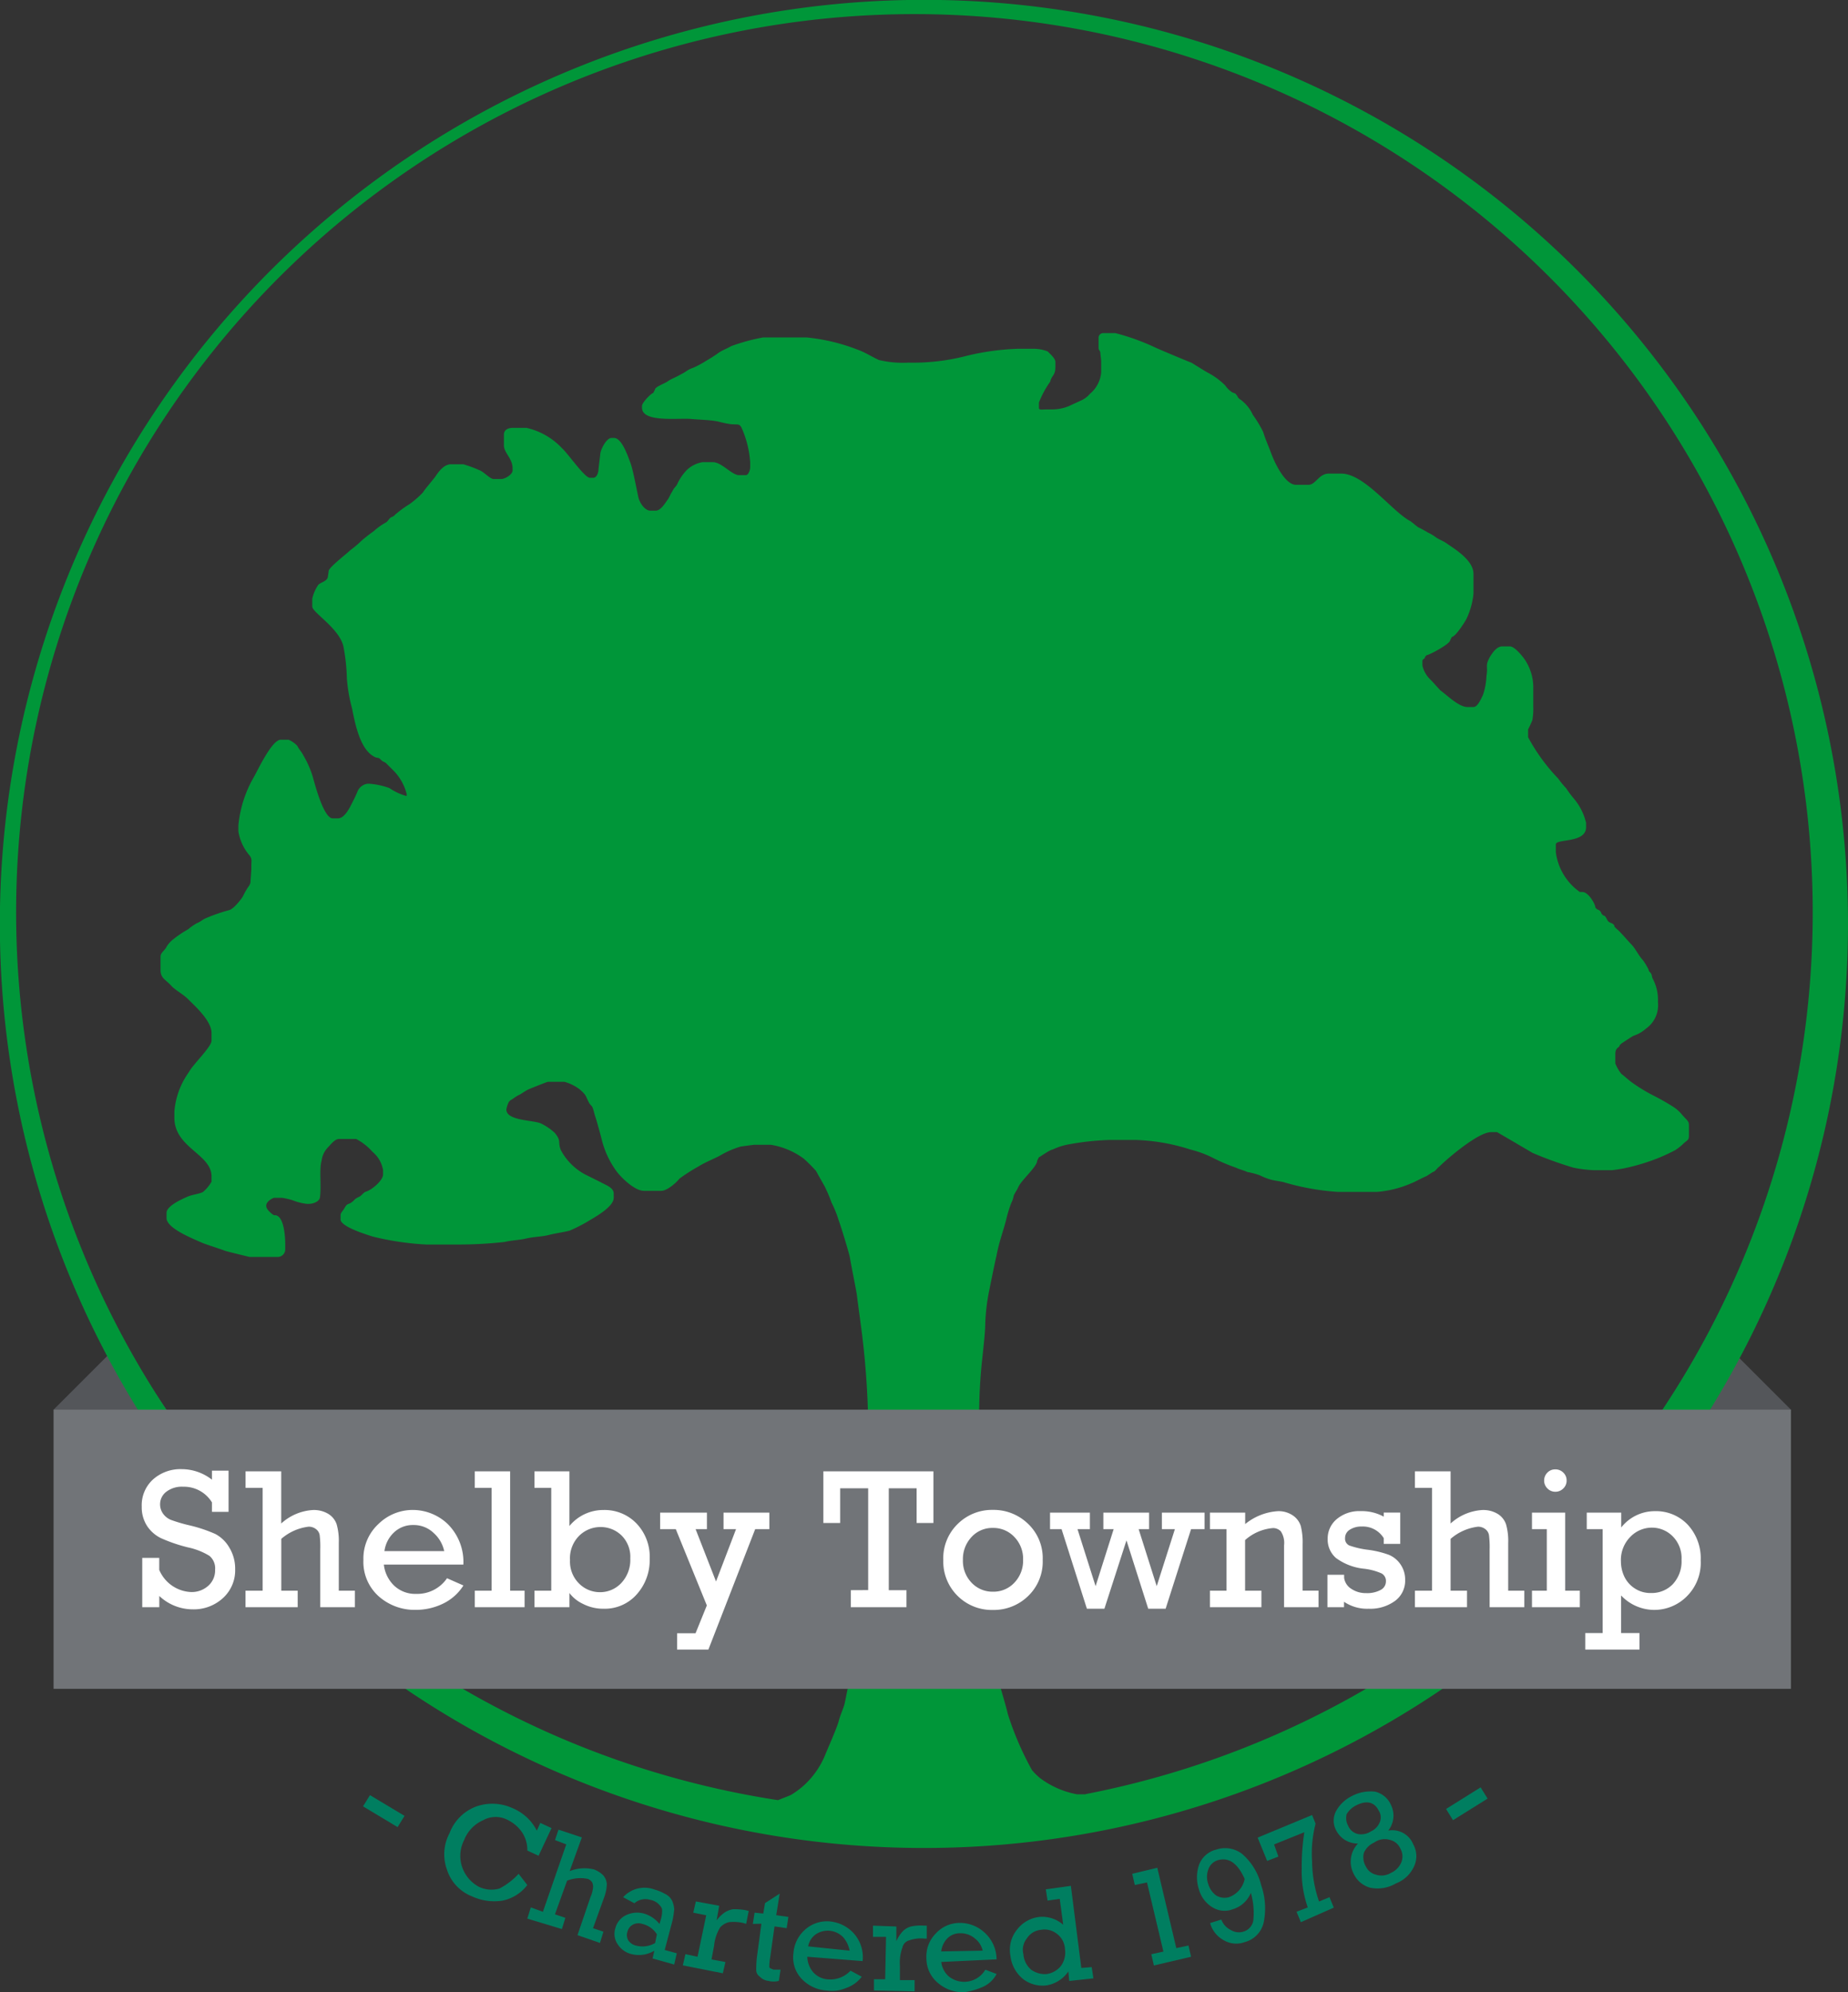 <svg xmlns="http://www.w3.org/2000/svg" width="106.247" height="114.547" viewBox="0 0 106.247 114.547">
  <rect x="0" y="0" width="106.247" height="114.547" fill="#333333" stroke="none"/>
  <g id="Footer_Seal" transform="translate(-313.333 -50)">
    <g id="Group_919" data-name="Group 919" transform="translate(313.332 50)">
      <path id="Path_3247" data-name="Path 3247" d="M195.979,155.3l3.876,3.876-2.037,4.721-5.218-3.578Z" transform="translate(-96.888 -78.124)" fill="#54565a"/>
      <path id="Path_3248" data-name="Path 3248" d="M10.076,155.3,6.2,159.176,8.287,163.9l5.168-3.578Z" transform="translate(-3.119 -78.124)" fill="#54565a"/>
      <path id="Path_3249" data-name="Path 3249" d="M90.693,15.554a53.131,53.131,0,1,0,0,75.138,53.148,53.148,0,0,0,0-75.138ZM62.416,103.166h-.5a5.073,5.073,0,0,1-2.137-.944,3.638,3.638,0,0,1-.447-.447,17.649,17.649,0,0,1-1.391-3.23c-.05-.3-.7-2.435-.8-2.882-.1-.6-.149-.994-.248-1.59-.1-.547-.1-1.093-.248-1.64-.1-.5-.1-1.143-.149-1.69s-.1-1.193-.1-1.789c-.05-1.143-.1-2.336-.1-3.578V81.648a30.141,30.141,0,0,1,.2-3.727c.05-.5.149-1.342.149-1.789a11.588,11.588,0,0,1,.2-1.789c.05-.248.348-1.739.447-2.137.149-.8.348-1.292.547-2.037a7.55,7.55,0,0,1,.3-.994,1.58,1.58,0,0,0,.149-.447c.1-.2.149-.248.248-.447.149-.4,1.093-1.193,1.093-1.541l.1-.2c.05,0,.646-.447.8-.447a3.526,3.526,0,0,1,.944-.3,15.329,15.329,0,0,1,2.286-.248h1.59a11.358,11.358,0,0,1,3.081.547,6.2,6.2,0,0,1,1.342.5,10.086,10.086,0,0,0,1.292.547c.2.1.447.149.646.248a4.14,4.14,0,0,1,.745.2,3.452,3.452,0,0,0,.646.248c.2.05.6.1.745.149a14.185,14.185,0,0,0,3.081.547h2.236a6.147,6.147,0,0,0,1.988-.5c.149-.05.7-.348.845-.4.1-.05.3-.2.4-.248.149-.05.2-.2.348-.3.447-.447,2.236-1.988,2.982-1.988h.348s1.789,1.044,2.037,1.193a22.018,22.018,0,0,0,2.336.845,7.06,7.06,0,0,0,1.193.149h1.04a8.531,8.531,0,0,0,1.292-.248,11.991,11.991,0,0,0,1.242-.4,10.629,10.629,0,0,0,1.093-.5,2.731,2.731,0,0,0,.447-.348c.248-.248.348-.2.348-.5v-.6c0-.248-.149-.3-.4-.6a2.136,2.136,0,0,0-.5-.447,13.9,13.9,0,0,0-1.242-.7,9.641,9.641,0,0,1-1.193-.745c-.2-.149-.348-.3-.547-.447a2.35,2.35,0,0,1-.348-.6V60.6c0-.4.248-.348.248-.5l.1-.1s.6-.4.7-.447a1.95,1.95,0,0,0,.7-.4,1.652,1.652,0,0,0,.7-1.541,2.557,2.557,0,0,0-.3-1.342c-.05-.1-.05-.248-.1-.3-.05-.1-.1-.05-.149-.248a4.366,4.366,0,0,0-.3-.5c-.248-.248-.447-.7-.7-.944-.1-.1-.745-.845-.8-.845l-.149-.149c0-.2-.248-.2-.348-.3s-.149-.348-.3-.348l-.1-.1a.319.319,0,0,0-.248-.248l-.1-.1c0-.2-.4-.9-.745-.9h-.149A3.319,3.319,0,0,1,89.45,49v-.447c0-.348,1.739-.05,1.739-.994v-.248a3.344,3.344,0,0,0-.7-1.391,6.2,6.2,0,0,1-.447-.6,4.326,4.326,0,0,1-.447-.547,10.789,10.789,0,0,1-1.739-2.385v-.447s.2-.4.248-.547a3.762,3.762,0,0,0,.05-.745V39.457a2.873,2.873,0,0,0-.4-1.391c-.1-.2-.646-.9-.944-.9h-.447c-.3,0-.547.348-.7.6-.3.547-.1.5-.2,1.093a3.877,3.877,0,0,1-.2,1.093c-.1.2-.3.7-.547.7h-.348c-.5,0-1.193-.7-1.541-.944-.149-.149-.4-.447-.6-.646a1.586,1.586,0,0,1-.447-.8v-.248c0-.149.149-.1.149-.248l.1-.1c.149,0,1.342-.646,1.342-.845l.1-.2c.2,0,.745-.845.845-1.044a4.407,4.407,0,0,0,.4-1.441V33c0-.8-1.093-1.441-1.59-1.789-.149-.1-.4-.2-.547-.3a2.632,2.632,0,0,0-.5-.3c-.149-.1-.447-.248-.547-.3-.149-.1-.3-.248-.447-.348-1.044-.547-2.634-2.733-3.976-2.733h-.7c-.6,0-.745.646-1.193.646h-.7c-.646,0-1.242-1.292-1.441-1.839-.149-.4-.348-.845-.447-1.193a6.58,6.58,0,0,0-.6-.994,2.191,2.191,0,0,0-.745-.9c-.149-.1-.1-.149-.2-.248-.05-.1-.149-.1-.248-.149a1.512,1.512,0,0,1-.4-.4,4.208,4.208,0,0,0-.944-.7c-.2-.1-.895-.547-.994-.6-.149-.05-1.938-.8-2.137-.9a12.8,12.8,0,0,0-2.236-.8H63.41a.266.266,0,0,0-.248.248v.6c0,.149.1.149.1.3l.05.447V21.4a1.792,1.792,0,0,1-.646,1.242,1.409,1.409,0,0,1-.547.4c-.2.1-.447.2-.646.3a2.527,2.527,0,0,1-.994.2h-.3c-.3,0-.447.05-.447-.1v-.3a5.543,5.543,0,0,1,.646-1.193c.1-.4.3-.348.3-.845v-.3c0-.2-.348-.5-.447-.6a2.234,2.234,0,0,0-.9-.149H58.49a14.361,14.361,0,0,0-3.081.447,12.216,12.216,0,0,1-3.18.348,5.943,5.943,0,0,1-1.69-.149c-.348-.149-.8-.447-1.242-.6a11.006,11.006,0,0,0-2.932-.7H43.88a11.123,11.123,0,0,0-1.839.5c-.248.149-.547.248-.745.4a8.121,8.121,0,0,1-.7.447,5.431,5.431,0,0,1-.745.4,1.488,1.488,0,0,0-.4.2,2.851,2.851,0,0,1-.348.2c-.248.149-.547.248-.745.4-.149.1-.7.3-.7.447l-.1.2c-.1,0-.646.547-.646.745v.1c0,.845,1.938.6,2.783.646.5.05,1.093.05,1.59.149a6,6,0,0,0,.7.149c.447.05.5-.05.646.2a5.835,5.835,0,0,1,.5,1.988v.3c0,.149-.1.447-.248.447h-.4c-.4,0-.994-.745-1.491-.745h-.6a1.7,1.7,0,0,0-.9.447,2.84,2.84,0,0,0-.547.8c-.1.2-.149.149-.3.447-.1.149-.149.3-.248.447-.149.2-.4.646-.7.646h-.3c-.348,0-.646-.5-.7-.8-.1-.447-.3-1.541-.447-1.938s-.5-1.441-.944-1.441h-.149c-.3,0-.646.7-.646.944l-.1.845c0,.2-.1.5-.3.5h-.2c-.3,0-1.292-1.441-1.59-1.69A4,4,0,0,0,30.264,24.6h-.745c-.3,0-.547.1-.547.4v.6c0,.447.5.745.5,1.342v.1c0,.248-.447.5-.646.5h-.447c-.2,0-.547-.4-.8-.5a7.246,7.246,0,0,0-.944-.348h-.7c-.4,0-.7.4-.9.7-.1.149-.7.845-.7.9a5.319,5.319,0,0,1-.8.7,6.03,6.03,0,0,0-.7.5c-.2.149-.1.149-.348.248-.149.1-.149.2-.3.3a3.528,3.528,0,0,0-.7.5,8.5,8.5,0,0,0-.7.547,6.3,6.3,0,0,1-.646.547c-.2.2-1.242.994-1.242,1.193l-.05.348c-.05.248-.4.3-.547.447a2.283,2.283,0,0,0-.348.8v.447c0,.348,1.541,1.242,1.789,2.286a10.963,10.963,0,0,1,.2,1.839,9.057,9.057,0,0,0,.3,1.739c.2,1.044.5,2.385,1.292,2.783.2.1.2,0,.348.149s.149.1.3.2l.5.5a2.967,2.967,0,0,1,.7,1.292v.1h-.05a3.3,3.3,0,0,1-.944-.447,4.254,4.254,0,0,0-1.143-.248H21.12a.735.735,0,0,0-.547.4,6.918,6.918,0,0,1-.3.646c-.149.3-.447.944-.845.944h-.3c-.5,0-.994-1.839-1.143-2.385a5.554,5.554,0,0,0-.547-1.242c-.1-.2-.248-.348-.348-.547a1.514,1.514,0,0,0-.5-.348h-.447c-.5,0-1.292,1.69-1.541,2.137a6.808,6.808,0,0,0-.895,2.783V47.8a2.794,2.794,0,0,0,.646,1.391c.149.2.1.3.1.547v.248l-.05.7c0,.2-.149.3-.248.5-.1.149-.149.3-.248.447-.149.2-.5.646-.745.7a9.866,9.866,0,0,0-1.292.447c-.248.1-.3.2-.547.3a3.016,3.016,0,0,0-.5.348,6.328,6.328,0,0,0-.944.646,1.547,1.547,0,0,0-.348.447c-.2.248-.3.3-.3.5v.745c0,.5.3.547.646.944.248.248.646.447.944.745.4.4,1.342,1.242,1.342,1.938v.447c0,.348-1.093,1.391-1.292,1.789a4.5,4.5,0,0,0-.845,2.286v.348c0,1.739,2.137,2.087,2.137,3.379v.3a2.186,2.186,0,0,1-.5.6c-.2.1-.6.149-.845.248-.348.149-1.242.547-1.242.944v.3c0,.6,1.541,1.193,2.087,1.441.4.149.895.3,1.292.447.149.05,1.391.348,1.391.348H16a.435.435,0,0,0,.4-.447V71.51c0-.3-.05-1.64-.6-1.64,0,0-.05.05-.3-.2-.547-.5.248-.8.248-.8H16.2a3.922,3.922,0,0,1,.646.149,3.091,3.091,0,0,0,.8.2h.1c.3,0,.6-.149.646-.348.1-.646-.05-1.64.1-2.137a1.306,1.306,0,0,1,.348-.745c.149-.149.4-.5.646-.5h.994a3.288,3.288,0,0,1,.944.745,1.717,1.717,0,0,1,.6,1.044v.248c0,.348-.646.895-.994.994-.149.05-.248.248-.4.3-.3.149-.2.149-.4.3s-.248.05-.4.3c-.1.2-.248.3-.248.447v.248c0,.4,1.391.845,1.888.994a16.349,16.349,0,0,0,3.031.447H26.29a23.87,23.87,0,0,0,2.733-.149c.4-.1.845-.1,1.242-.2.447-.1.9-.1,1.292-.2s.8-.149,1.193-.248a9.271,9.271,0,0,0,.994-.5c.4-.248,1.541-.845,1.541-1.391V68.62c0-.348-.5-.5-.745-.646l-.9-.447a3.411,3.411,0,0,1-1.391-1.391c-.2-.5.05-.5-.348-.994a3.2,3.2,0,0,0-.8-.547c-.447-.2-1.988-.149-1.988-.8a1.5,1.5,0,0,1,.149-.447l.1-.1c.05,0,.348-.248.5-.3.1-.05.3-.2.5-.3.1-.05,1.093-.447,1.143-.447h.944a2.523,2.523,0,0,1,.895.447c.4.348.3.348.547.8.149.2.149.1.248.447.05.2.1.348.149.5.1.348.2.7.3,1.093a5.22,5.22,0,0,0,.845,1.839c.248.348,1.044,1.143,1.59,1.143h.994c.348,0,.9-.5,1.044-.7a10.476,10.476,0,0,1,1.093-.7c.4-.248.8-.4,1.193-.6a5.278,5.278,0,0,1,1.242-.547l.745-.1h.994a4.351,4.351,0,0,1,1.888.8,9.184,9.184,0,0,1,.7.7c.05.1.447.8.5.895a9.038,9.038,0,0,1,.4.944,5.923,5.923,0,0,1,.4.994c.149.4.6,1.888.646,2.137.1.6.3,1.541.4,2.137.1.8.2,1.491.3,2.286a47.813,47.813,0,0,1,.348,4.771V86.8c0,.348-.05.845-.1,1.292a11.3,11.3,0,0,1-.1,1.292c-.1.8-.05,1.789-.149,2.634-.1.745-.3,1.64-.348,2.435a4.233,4.233,0,0,1-.2,1.143c-.1.4-.1.8-.2,1.193-.1.348-.149.7-.248,1.143-.05.248-.248.646-.348,1.044-.149.5-.6,1.491-.8,1.988a4.863,4.863,0,0,1-1.143,1.64,4.745,4.745,0,0,1-.8.6c-.1.05-.5.2-.745.3a51.646,51.646,0,1,1,17.691-.348Z" fill="#009639"/>
      <g id="Group_917" data-name="Group 917" transform="translate(20.872 102.768)">
        <path id="Path_3250" data-name="Path 3250" d="M42.4,207.7l1.988,1.193-.4.646L42,208.346Z" transform="translate(-42 -207.253)" fill="#007e60"/>
        <path id="Path_3251" data-name="Path 3251" d="M55.667,212.715l.5.646a2.378,2.378,0,0,1-1.441.9,3.051,3.051,0,0,1-1.739-.248,2.445,2.445,0,0,1-1.441-1.541,2.565,2.565,0,0,1,.149-2.087,2.615,2.615,0,0,1,1.541-1.541,2.785,2.785,0,0,1,2.087.1,2.725,2.725,0,0,1,1.391,1.292l.2-.447.646.3-.745,1.59-.646-.3a1.837,1.837,0,0,0-.3-1.044,2.128,2.128,0,0,0-.8-.7,1.486,1.486,0,0,0-1.441,0,2.062,2.062,0,0,0-1.093,1.143,1.99,1.99,0,0,0-.1,1.59,2.05,2.05,0,0,0,.944,1.093,1.662,1.662,0,0,0,1.193.1,4.058,4.058,0,0,0,1.095-.841Z" transform="translate(-46.722 -207.746)" fill="#007e60"/>
        <path id="Path_3252" data-name="Path 3252" d="M61.9,216.421l1.342-3.876-.646-.248.2-.6,1.342.447-.7,1.938a2.3,2.3,0,0,1,1.391-.1,1.48,1.48,0,0,1,.547.348.883.883,0,0,1,.2.5,2.453,2.453,0,0,1-.149.745l-.646,1.789.6.2-.2.646-1.292-.447.745-2.187a1.8,1.8,0,0,0,.149-.547.631.631,0,0,0-.05-.3.5.5,0,0,0-.248-.2,2.1,2.1,0,0,0-1.193.1l-.7,1.938.6.2-.2.646-1.988-.6.2-.646Z" transform="translate(-51.558 -209.265)" fill="#007e60"/>
        <path id="Path_3253" data-name="Path 3253" d="M74.678,222.191l-.149.646-1.242-.348.1-.447a1.72,1.72,0,0,1-1.292.2,1.3,1.3,0,0,1-.8-.547,1.064,1.064,0,0,1-.149-.944,1.139,1.139,0,0,1,.6-.745,1.471,1.471,0,0,1,1.044-.1,1.788,1.788,0,0,1,.895.6l.1-.348a1.712,1.712,0,0,0,.05-.447c0-.1-.05-.2-.2-.348a.927.927,0,0,0-.5-.249.953.953,0,0,0-.895.2l-.646-.348a1.654,1.654,0,0,1,1.789-.447,2.936,2.936,0,0,1,.7.3.835.835,0,0,1,.348.4,1.451,1.451,0,0,1,.1.447,5.218,5.218,0,0,1-.1.646L73.984,222ZM73.535,221.1a1.349,1.349,0,0,0-.845-.6.684.684,0,0,0-.547.05.617.617,0,0,0-.3.4.588.588,0,0,0,.05.5.724.724,0,0,0,.447.3,1.455,1.455,0,0,0,1.093-.149Z" transform="translate(-56.639 -212.65)" fill="#007e60"/>
        <path id="Path_3254" data-name="Path 3254" d="M79.845,223.18l.5-2.385-.745-.149.149-.646,1.342.248-.149.845a1.9,1.9,0,0,1,.447-.447,1.29,1.29,0,0,1,.5-.2,4.062,4.062,0,0,1,.7.05l.2.05-.149.745-.149-.05a2.607,2.607,0,0,0-.845-.05,1.031,1.031,0,0,0-.5.3,2.481,2.481,0,0,0-.348,1.044l-.149.8.8.149-.149.646-2.3-.453.149-.646Z" transform="translate(-60.613 -213.44)" fill="#007e60"/>
        <path id="Path_3255" data-name="Path 3255" d="M87.1,220.839l.1-.646.5.05.1-.6.845-.547-.2,1.242.7.1-.1.646-.7-.1-.248,1.789a2.951,2.951,0,0,0-.05.547c0,.05.1.1.248.149h.4l-.1.646a1.212,1.212,0,0,1-.6,0,.794.794,0,0,1-.5-.248.452.452,0,0,1-.2-.4,5.866,5.866,0,0,1,.05-.8l.248-1.839Z" transform="translate(-64.688 -212.988)" fill="#007e60"/>
        <path id="Path_3256" data-name="Path 3256" d="M95.766,224.577l-3.18-.249a1.429,1.429,0,0,0,.348.9,1.238,1.238,0,0,0,.845.4,1.584,1.584,0,0,0,1.292-.5l.646.348a1.89,1.89,0,0,1-.895.646,2.03,2.03,0,0,1-1.093.149,2.159,2.159,0,0,1-1.441-.646,1.78,1.78,0,0,1-.5-1.491,1.988,1.988,0,0,1,.7-1.391,1.88,1.88,0,0,1,1.391-.447,2.138,2.138,0,0,1,1.342.646,2.054,2.054,0,0,1,.545,1.64Zm-.745-.6a1.69,1.69,0,0,0-.348-.745,1.231,1.231,0,0,0-1.59-.2,1.073,1.073,0,0,0-.447.7Z" transform="translate(-67.043 -214.588)" fill="#007e60"/>
        <path id="Path_3257" data-name="Path 3257" d="M101.7,225.881l.05-2.435H101V222.8l1.342.05v.845a2.052,2.052,0,0,1,.348-.547,1.031,1.031,0,0,1,.5-.3,2.64,2.64,0,0,1,.7-.05h.2v.745h-.149a1.949,1.949,0,0,0-.845.1.539.539,0,0,0-.4.4,2.559,2.559,0,0,0-.149,1.044v.845h.845v.646l-2.336-.05v-.646Z" transform="translate(-71.68 -214.849)" fill="#007e60"/>
        <path id="Path_3258" data-name="Path 3258" d="M111.225,224.587l-3.18.149a1.286,1.286,0,0,0,.447.845,1.414,1.414,0,0,0,2.087-.4l.646.248a1.649,1.649,0,0,1-.8.745,4.124,4.124,0,0,1-1.044.3,2.166,2.166,0,0,1-1.491-.5,1.839,1.839,0,0,1-.7-1.441,1.873,1.873,0,0,1,.547-1.441,1.854,1.854,0,0,1,1.342-.6,2.083,2.083,0,0,1,1.391.5A2.113,2.113,0,0,1,111.225,224.587Zm-.8-.5a1.207,1.207,0,0,0-.447-.7,1.254,1.254,0,0,0-.845-.3,1.011,1.011,0,0,0-.745.3,1.306,1.306,0,0,0-.348.745Z" transform="translate(-74.799 -214.698)" fill="#007e60"/>
        <path id="Path_3259" data-name="Path 3259" d="M121.541,222.871l.1.646-1.391.149-.05-.547a1.887,1.887,0,0,1-1.242.8,1.838,1.838,0,0,1-1.342-.348,2.007,2.007,0,0,1-.745-1.342,1.836,1.836,0,0,1,.4-1.541,1.865,1.865,0,0,1,1.242-.7,1.818,1.818,0,0,1,1.391.447l-.2-1.491-.7.1-.1-.646,1.441-.2.6,4.721Zm-3.926-.745a1.3,1.3,0,0,0,.447.894,1.356,1.356,0,0,0,.895.249,1.291,1.291,0,0,0,.8-.447,1.31,1.31,0,0,0,.248-.994,1.17,1.17,0,0,0-.5-.9,1.152,1.152,0,0,0-.895-.2,1.066,1.066,0,0,0-.8.5A1.022,1.022,0,0,0,117.615,222.126Z" transform="translate(-79.648 -212.535)" fill="#007e60"/>
        <path id="Path_3260" data-name="Path 3260" d="M132.789,220.92l-.944-3.976-.7.149-.149-.646,1.441-.348,1.093,4.622.7-.149.149.646-2.137.5-.149-.646Z" transform="translate(-86.772 -211.478)" fill="#007e60"/>
        <path id="Path_3261" data-name="Path 3261" d="M139.233,218.144l.646-.2a1.084,1.084,0,0,0,.547.6.873.873,0,0,0,.7.1.8.8,0,0,0,.6-.745,4.188,4.188,0,0,0-.149-1.491,1.633,1.633,0,0,1-1.044.944,1.316,1.316,0,0,1-1.143-.1,1.75,1.75,0,0,1-.8-1.044,2.219,2.219,0,0,1,0-1.391,1.4,1.4,0,0,1,.994-.895,1.6,1.6,0,0,1,1.491.248,3.455,3.455,0,0,1,1.093,1.789,4.067,4.067,0,0,1,.149,2.137,1.509,1.509,0,0,1-1.093,1.143,1.409,1.409,0,0,1-1.193-.1A1.611,1.611,0,0,1,139.233,218.144Zm1.988-2.534c-.4-.9-.9-1.242-1.491-1.093a.829.829,0,0,0-.6.547,1.232,1.232,0,0,0,0,.845,1.262,1.262,0,0,0,.447.646.932.932,0,0,0,.745.1,1.412,1.412,0,0,0,.9-1.046Z" transform="translate(-90.532 -210.342)" fill="#007e60"/>
        <path id="Path_3262" data-name="Path 3262" d="M147.985,216.162l-.248-.6.646-.248a6.219,6.219,0,0,1-.348-2.236,12.843,12.843,0,0,1,.149-2.087l-1.739.7.248.7-.646.248L145.5,211.3l3.131-1.3.2.5a6.8,6.8,0,0,0-.2,2.187,7.262,7.262,0,0,0,.4,2.286l.6-.248.248.6Z" transform="translate(-94.066 -208.41)" fill="#007e60"/>
        <path id="Path_3263" data-name="Path 3263" d="M155.691,210.264a1.38,1.38,0,0,1-1.242-.745,1.169,1.169,0,0,1,0-1.143,2.105,2.105,0,0,1,.9-.845,2.293,2.293,0,0,1,1.342-.248,1.334,1.334,0,0,1,.894.745,1.385,1.385,0,0,1-.149,1.491,1.3,1.3,0,0,1,1.441.8,1.376,1.376,0,0,1,.05,1.242,1.868,1.868,0,0,1-1.044.994,2.084,2.084,0,0,1-1.491.248,1.492,1.492,0,0,1-.944-.8,1.509,1.509,0,0,1,.248-1.739Zm-.547-.994a.806.806,0,0,0,.547.447,1.023,1.023,0,0,0,.745-.149.969.969,0,0,0,.5-.5.707.707,0,0,0-.05-.7c-.248-.5-.7-.6-1.292-.3a1.345,1.345,0,0,0-.547.5.9.9,0,0,0,.1.7Zm.994,2.286a.856.856,0,0,0,.6.5,1.042,1.042,0,0,0,.845-.1,1.16,1.16,0,0,0,.6-.6.907.907,0,0,0-.05-.8.856.856,0,0,0-.6-.5,1.026,1.026,0,0,0-.9.149,1.16,1.16,0,0,0-.6.6,1.045,1.045,0,0,0,.1.751Z" transform="translate(-98.493 -207.034)" fill="#007e60"/>
        <path id="Path_3264" data-name="Path 3264" d="M167.3,208.042l1.988-1.242.4.646-1.988,1.242Z" transform="translate(-105.033 -206.8)" fill="#007e60"/>
      </g>
      <rect id="Rectangle_1737" data-name="Rectangle 1737" width="99.886" height="16.051" transform="translate(3.081 81.052)" fill="#717478"/>
      <path id="Path_25549" data-name="Path 25549" d="M.4,0V-2.836h.977v.691A2.082,2.082,0,0,0,3.212-.87a1.419,1.419,0,0,0,.977-.354,1.18,1.18,0,0,0,.4-.927.935.935,0,0,0-.326-.8,3.926,3.926,0,0,0-1.23-.486,8.993,8.993,0,0,1-1.555-.531A2,2,0,0,1,.671-4.68a1.973,1.973,0,0,1-.3-1.1,2,2,0,0,1,.654-1.569,2.368,2.368,0,0,1,1.642-.587,2.83,2.83,0,0,1,1.741.606v-.52h.955v2.37H4.408v-.545a1.887,1.887,0,0,0-1.656-.9,1.464,1.464,0,0,0-.983.3.9.9,0,0,0-.343.7.914.914,0,0,0,.174.553,1.03,1.03,0,0,0,.444.351,9.256,9.256,0,0,0,1.061.314,8.3,8.3,0,0,1,1.5.5,2.025,2.025,0,0,1,.8.778,2.333,2.333,0,0,1,.337,1.253,2.152,2.152,0,0,1-.7,1.651A2.472,2.472,0,0,1,3.3.124,2.8,2.8,0,0,1,1.38-.645V0ZM7.322-.949V-6.862H6.34v-.949H8.39v3a2.966,2.966,0,0,1,1.825-.775,1.608,1.608,0,0,1,.887.225,1.129,1.129,0,0,1,.474.592A3.492,3.492,0,0,1,11.7-3.7V-.949h.927V0H10.635V-3.324A5.466,5.466,0,0,0,10.6-4.15a.548.548,0,0,0-.216-.343.67.67,0,0,0-.418-.135,2.923,2.923,0,0,0-1.572.7V-.949h.943V0h-3V-.949Zm11.539-1.5h-4.57a1.978,1.978,0,0,0,.6,1.219,1.767,1.767,0,0,0,1.263.466,2.071,2.071,0,0,0,1.769-.9l.943.416a2.843,2.843,0,0,1-1.2,1.058,3.579,3.579,0,0,1-1.539.345A3.116,3.116,0,0,1,14-.62a2.652,2.652,0,0,1-.884-2.1,2.7,2.7,0,0,1,.862-2.061,2.81,2.81,0,0,1,1.979-.809,2.92,2.92,0,0,1,1.985.789,3.071,3.071,0,0,1,.92,2.353Zm-1.1-.775a1.943,1.943,0,0,0-.6-1.036,1.647,1.647,0,0,0-1.185-.463,1.56,1.56,0,0,0-1.095.418,1.785,1.785,0,0,0-.556,1.081ZM20.484-.949V-6.862h-.966v-.949h2.033V-.949h.831V0H19.519V-.949ZM22.949,0V-.949h.966V-6.862h-.966v-.949h2.01v3.145a2.516,2.516,0,0,1,1.971-.921,2.54,2.54,0,0,1,1.884.772,2.774,2.774,0,0,1,.761,2.036,2.943,2.943,0,0,1-.744,2.041A2.447,2.447,0,0,1,26.925.09a2.538,2.538,0,0,1-1.19-.281,2.086,2.086,0,0,1-.775-.623V0Zm2.044-2.707a1.774,1.774,0,0,0,.519,1.345,1.683,1.683,0,0,0,1.2.5,1.662,1.662,0,0,0,1.23-.528A1.936,1.936,0,0,0,28.459-2.8a1.725,1.725,0,0,0-.514-1.334,1.718,1.718,0,0,0-1.2-.474,1.741,1.741,0,0,0-1.213.491,1.832,1.832,0,0,0-.539,1.415ZM32.86-.1,31.075-4.487h-.9v-.949h2.69v.949h-.651l1.174,3.01,1.151-3.01H33.82v-.949h2.634v.949H35.64L32.95,2.437h-1.8V1.5h1.061Zm9.276-.882V-6.834H40.525V-4.84h-.966V-7.81h6.328v2.97h-.966V-6.834h-1.6V-.977h1.016V0h-3.2V-.977Zm4.318-1.741a2.749,2.749,0,0,1,.831-2.064,2.8,2.8,0,0,1,2.027-.806,2.835,2.835,0,0,1,2.016.8,2.721,2.721,0,0,1,.842,2.075A2.735,2.735,0,0,1,51.332-.64a2.827,2.827,0,0,1-2.019.8,2.79,2.79,0,0,1-2.036-.809,2.773,2.773,0,0,1-.822-2.069Zm1.129,0a1.808,1.808,0,0,0,.5,1.319A1.65,1.65,0,0,0,49.31-.89a1.636,1.636,0,0,0,1.233-.52,1.825,1.825,0,0,0,.5-1.313,1.805,1.805,0,0,0-.505-1.316,1.648,1.648,0,0,0-1.224-.517,1.616,1.616,0,0,0-1.241.528,1.85,1.85,0,0,0-.49,1.307ZM54.711.09,53.255-4.487h-.663v-.949h2.291v.949h-.712l1.04,3.279L56.25-4.487h-.592v-.949h2.628v.949h-.6l1.039,3.279L59.77-4.487h-.748v-.949h2.454v.949H60.7L59.237.09h-1L56.986-3.841,55.717.09Zm9.1-5.525v.657a3.3,3.3,0,0,1,1.875-.741,1.452,1.452,0,0,1,.873.25,1.15,1.15,0,0,1,.452.612A3.977,3.977,0,0,1,67.113-3.6V-.95h.915V0H66.046V-3.554a1.209,1.209,0,0,0-.185-.806.614.614,0,0,0-.455-.188,2.738,2.738,0,0,0-1.6.691V-.949h.938V0h-2.96V-.949h.955V-4.487h-.955v-.949ZM68.54,0V-1.864H69.5v.18a.887.887,0,0,0,.413.629,1.482,1.482,0,0,0,.856.247,1.636,1.636,0,0,0,.825-.18.554.554,0,0,0,.309-.5.488.488,0,0,0-.255-.455,3.465,3.465,0,0,0-1.014-.269,3.266,3.266,0,0,1-1.6-.614,1.4,1.4,0,0,1-.48-1.1,1.453,1.453,0,0,1,.522-1.138,2.011,2.011,0,0,1,1.376-.458,2.634,2.634,0,0,1,1.325.317v-.233h.949v1.8h-.949v-.331a1.406,1.406,0,0,0-1.258-.668,1.221,1.221,0,0,0-.693.182.56.56,0,0,0-.272.486.425.425,0,0,0,.25.424A5,5,0,0,0,70.87-3.3a5.606,5.606,0,0,1,1.2.289,1.5,1.5,0,0,1,.671.55,1.534,1.534,0,0,1,.267.9,1.44,1.44,0,0,1-.581,1.2A2.406,2.406,0,0,1,70.915.09a2.378,2.378,0,0,1-1.421-.4V0Zm6.014-.949V-6.862h-.983v-.949h2.05v3a2.966,2.966,0,0,1,1.825-.775,1.608,1.608,0,0,1,.887.225,1.129,1.129,0,0,1,.474.592,3.492,3.492,0,0,1,.126,1.075V-.949h.927V0H77.866V-3.324a5.465,5.465,0,0,0-.039-.825.548.548,0,0,0-.216-.343.67.67,0,0,0-.418-.135,2.923,2.923,0,0,0-1.572.7V-.949h.943V0H73.571V-.949ZM81-7.283a.629.629,0,0,1,.182-.449.613.613,0,0,1,.463-.191.631.631,0,0,1,.455.185.609.609,0,0,1,.191.455.618.618,0,0,1-.191.458.626.626,0,0,1-.455.188.618.618,0,0,1-.458-.191.626.626,0,0,1-.188-.455Zm.152,6.334V-4.487H80.3v-.949h1.909V-.949h.842V0H80.3V-.949Zm3.212,2.437V-4.487h-.915v-.949h1.982v.854a2.449,2.449,0,0,1,1.932-.938,2.507,2.507,0,0,1,1.9.786A2.84,2.84,0,0,1,90-2.69a2.718,2.718,0,0,1-.814,2.083,2.635,2.635,0,0,1-1.853.764,2.625,2.625,0,0,1-1.909-.831V1.488H86.48v.949H83.364V1.488Zm1.05-4.127a2.063,2.063,0,0,0,.185.859,1.658,1.658,0,0,0,.59.688,1.634,1.634,0,0,0,.949.278,1.684,1.684,0,0,0,1.261-.511,1.928,1.928,0,0,0,.5-1.4,1.775,1.775,0,0,0-.519-1.359,1.678,1.678,0,0,0-1.182-.489,1.715,1.715,0,0,0-1.244.531,1.89,1.89,0,0,0-.541,1.4Z" transform="translate(7.779 92.408)" fill="#fff"/>
    </g>
  </g>
</svg>
